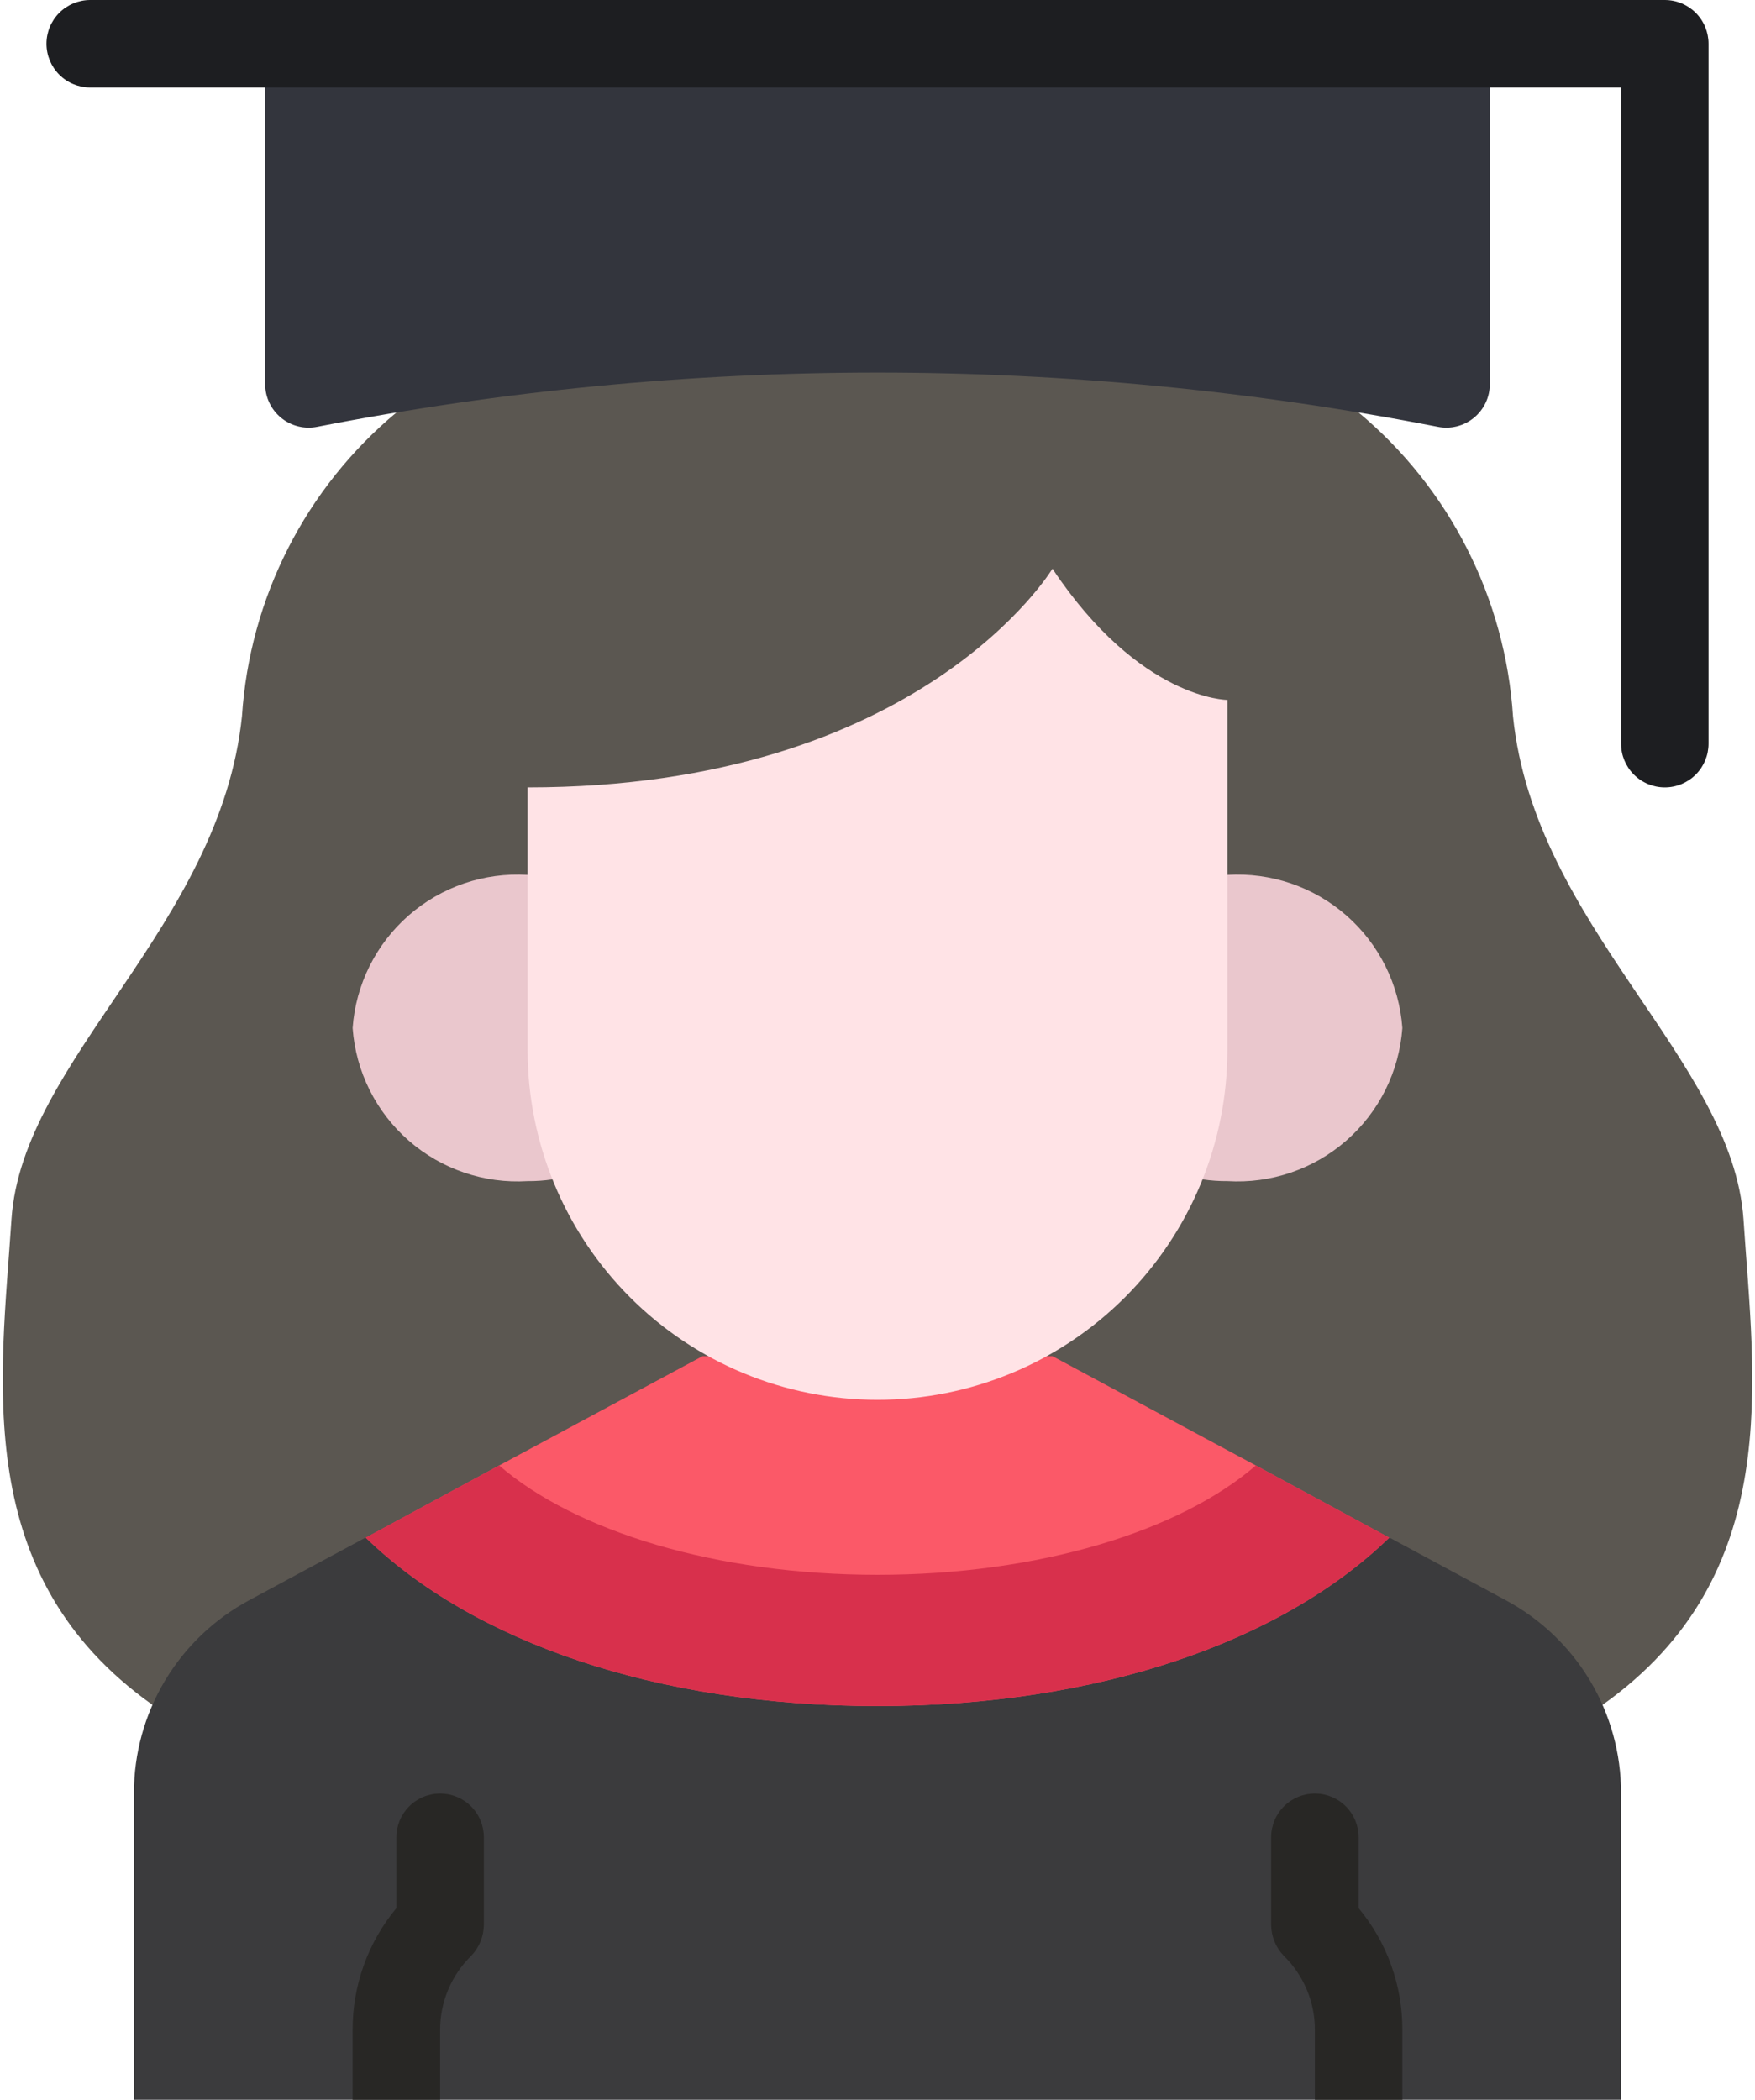 <?xml version="1.0" encoding="UTF-8"?> <svg xmlns="http://www.w3.org/2000/svg" width="428" height="512" viewBox="0 0 428 512" fill="none"> <path d="M37.147 415.68C-7.333 384.107 0.24 336.32 2.8 297.28C5.467 258.24 53.68 226.027 59.013 174.613C59.944 160.366 63.762 146.457 70.235 133.732C76.708 121.006 85.701 109.729 96.667 100.587L119.067 84.885L311.525 86.699L331.333 100.587C342.308 109.745 351.305 121.039 357.778 133.784C364.251 146.528 368.065 160.456 368.987 174.72C374.32 226.027 422.533 258.24 425.2 297.387C427.76 336.32 435.333 384.107 390.853 415.68H37.147Z" fill="#5B5751"></path> <path d="M367.279 390.229L256.666 330.667H171.333L60.719 390.229C52.24 394.794 45.154 401.569 40.215 409.836C35.276 418.103 32.667 427.554 32.666 437.184V512H395.333V437.195C395.333 427.563 392.726 418.11 387.786 409.841C382.847 401.572 375.761 394.795 367.279 390.229Z" fill="#3B3B3D"></path> <path d="M338.799 374.933C312.773 400.213 267.973 416 213.999 416C160.026 416 115.226 400.213 89.199 374.933L121.733 357.333L171.333 330.667H256.666L306.266 357.333L338.799 374.933Z" fill="#FB5968"></path> <path d="M338.799 374.934C312.773 400.214 267.973 416 213.999 416C160.026 416 115.226 400.214 89.199 374.934L121.733 357.333C140.186 373.333 174.639 384 213.999 384C253.359 384 287.813 373.333 306.266 357.333L338.799 374.934Z" fill="#D8304C"></path> <path d="M299.333 213.333H128.667C118.071 212.679 107.645 216.234 99.655 223.225C91.666 230.216 86.758 240.078 86 250.667C86.758 261.256 91.666 271.118 99.655 278.108C107.645 285.099 118.071 288.654 128.667 288C130.701 288.017 132.734 287.875 134.747 287.573H293.253C295.266 287.875 297.299 288.017 299.333 288C309.929 288.654 320.355 285.099 328.345 278.108C336.334 271.118 341.242 261.256 342 250.667C341.242 240.078 336.334 230.216 328.345 223.225C320.355 216.234 309.929 212.679 299.333 213.333Z" fill="#EAC7CD"></path> <path d="M64.666 10.666V93.674C64.667 95.248 65.019 96.8 65.694 98.221C66.369 99.642 67.352 100.895 68.571 101.889C69.79 102.883 71.214 103.594 72.742 103.97C74.269 104.347 75.861 104.378 77.402 104.064C167.615 86.446 260.384 86.446 350.597 104.064C352.138 104.378 353.73 104.347 355.257 103.97C356.785 103.594 358.209 102.883 359.428 101.889C360.647 100.895 361.63 99.642 362.305 98.221C362.98 96.8 363.331 95.248 363.333 93.674V10.666H64.666Z" fill="#33353D"></path> <path d="M406.001 192C403.172 192 400.459 190.876 398.458 188.876C396.458 186.875 395.334 184.162 395.334 181.333V21.333H22.001C19.172 21.333 16.459 20.209 14.458 18.209C12.458 16.209 11.334 13.496 11.334 10.667C11.334 7.838 12.458 5.125 14.458 3.124C16.459 1.124 19.172 0 22.001 0L406.001 0C408.83 0 411.543 1.124 413.543 3.124C415.544 5.125 416.667 7.838 416.667 10.667V181.333C416.667 184.162 415.544 186.875 413.543 188.876C411.543 190.876 408.83 192 406.001 192Z" fill="#1D1E21"></path> <path d="M342 495.04V512H320.667V495.04C320.682 491.665 320.019 488.321 318.718 485.206C317.417 482.091 315.505 479.269 313.094 476.907C311.129 474.873 310.022 472.161 310 469.333V448C310 445.171 311.124 442.458 313.125 440.458C315.125 438.457 317.838 437.333 320.667 437.333C323.496 437.333 326.209 438.457 328.21 440.458C330.21 442.458 331.334 445.171 331.334 448V465.28C338.275 473.639 342.051 484.175 342 495.04ZM118 448V469.333C117.979 472.161 116.872 474.873 114.907 476.907C112.496 479.269 110.584 482.091 109.283 485.206C107.982 488.321 107.319 491.665 107.334 495.04V512H86.001V495.04C85.95 484.175 89.726 473.639 96.667 465.28V448C96.667 445.171 97.791 442.458 99.791 440.458C101.792 438.457 104.505 437.333 107.334 437.333C110.163 437.333 112.876 438.457 114.876 440.458C116.877 442.458 118 445.171 118 448Z" fill="#282725"></path> <path d="M256.666 138.667C256.666 138.667 224.666 192 128.666 192V256C128.666 278.632 137.656 300.337 153.66 316.34C169.663 332.343 191.368 341.333 213.999 341.333C236.631 341.333 258.336 332.343 274.339 316.34C290.342 300.337 299.333 278.632 299.333 256V170.667C299.333 170.667 277.999 170.667 256.666 138.667Z" fill="#FFE3E6"></path> </svg> 